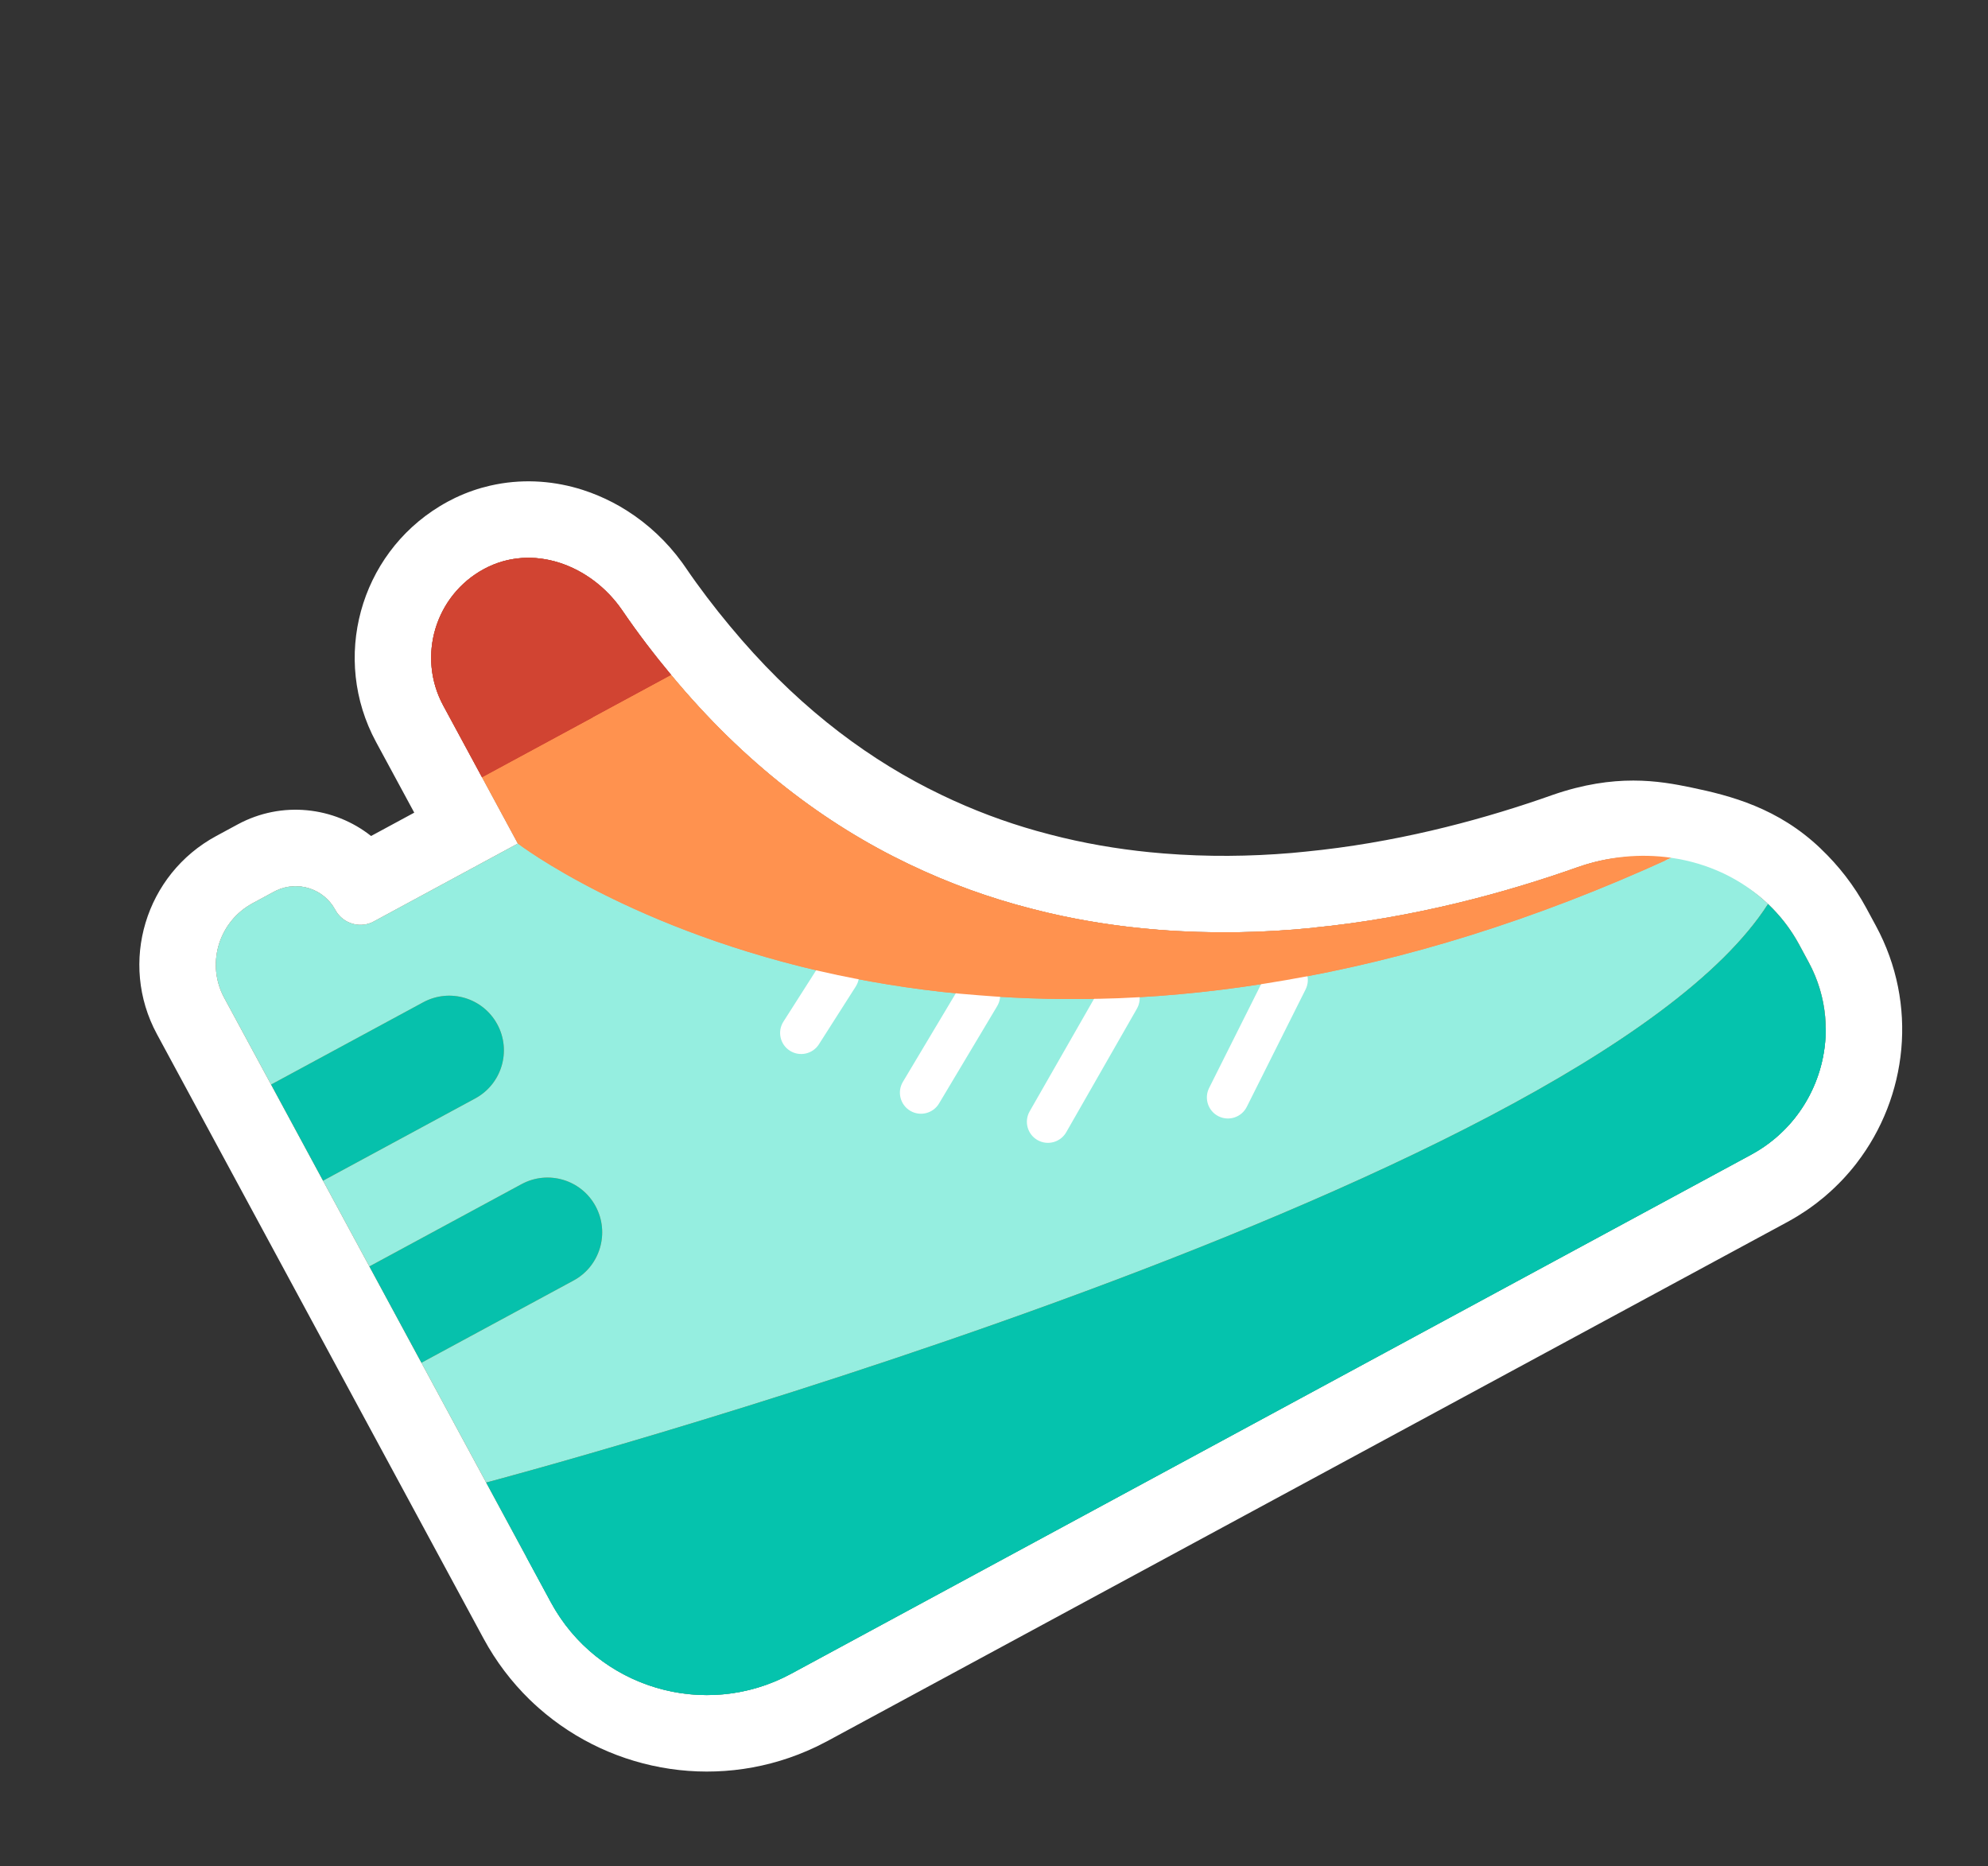 <svg width="130" height="122" viewBox="0 0 130 122" fill="none" xmlns="http://www.w3.org/2000/svg">
<rect x="0" y="0" width="130" height="122" fill="#333333" stroke="none"/>
<path d="M31.792 96.924C31.883 96.9 103.532 77.951 115.613 59.101C116.408 59.855 117.099 60.736 117.645 61.746L118.274 62.908C120.071 66.233 119.621 70.165 117.455 72.98C117.447 72.99 117.44 73.001 117.431 73.012C117.378 73.08 117.324 73.148 117.269 73.215C117.233 73.259 117.195 73.302 117.158 73.346C117.094 73.421 117.03 73.496 116.963 73.569C116.908 73.629 116.852 73.689 116.795 73.748C116.748 73.797 116.701 73.845 116.653 73.892C116.604 73.941 116.554 73.988 116.504 74.036C116.462 74.076 116.42 74.117 116.377 74.156C116.285 74.241 116.192 74.324 116.097 74.405C116.065 74.432 116.031 74.458 115.999 74.484C115.917 74.551 115.834 74.617 115.75 74.682C115.725 74.701 115.7 74.722 115.674 74.741C115.563 74.824 115.45 74.906 115.334 74.985C115.317 74.997 115.3 75.008 115.283 75.019C115.171 75.094 115.058 75.166 114.942 75.237C114.931 75.244 114.92 75.251 114.909 75.257C114.778 75.337 114.645 75.414 114.509 75.488L51.74 109.418L51.207 109.689C46.921 111.733 41.935 110.917 38.534 107.913C38.392 107.787 38.253 107.659 38.117 107.526C37.3 106.73 36.589 105.798 36.018 104.742L31.792 96.924Z" fill="#FF924F"/>
<path fill-rule="evenodd" clip-rule="evenodd" d="M31.947 37.048C32.146 36.954 32.349 36.871 32.553 36.8C32.757 36.73 32.963 36.671 33.169 36.623C34.306 36.36 35.477 36.437 36.582 36.79C36.782 36.855 36.98 36.929 37.176 37.011C37.372 37.093 37.565 37.183 37.755 37.282C37.945 37.382 38.131 37.489 38.314 37.604C39.225 38.181 40.037 38.957 40.675 39.882C40.934 40.263 41.196 40.637 41.46 41.004C41.724 41.371 41.992 41.73 42.261 42.084C42.798 42.791 43.341 43.473 43.889 44.13C48.669 49.899 53.961 53.874 59.419 56.486C62.067 57.756 64.736 58.712 67.424 59.401C70.198 60.125 72.979 60.565 75.711 60.782C79.181 61.06 82.586 60.987 85.836 60.661L85.85 60.654C92.51 60.002 98.529 58.336 103.17 56.692C106.028 55.703 107.857 56.02 109.593 56.382C111.942 56.873 113.885 57.442 115.613 59.101C103.532 77.951 31.885 96.899 31.792 96.924L14.659 65.23C13.463 63.016 14.3 60.252 16.515 59.054L17.922 58.294C19.358 57.517 21.147 58.049 21.923 59.484C22.41 60.385 23.547 60.726 24.434 60.246L33.863 55.149C33.9 55.177 40.805 60.452 53.242 63.402L53.243 63.401C40.771 60.441 33.863 55.147 33.863 55.147L28.987 46.128C27.312 43.031 28.38 39.177 31.355 37.368C31.451 37.31 31.549 37.254 31.648 37.2L31.947 37.048ZM74.646 65.186C77.102 65.04 79.663 64.77 82.314 64.365L82.314 64.362C79.663 64.767 77.102 65.036 74.645 65.182L74.646 65.186ZM65.519 65.175C67.404 65.289 69.363 65.334 71.396 65.303L71.396 65.301C69.363 65.332 67.404 65.288 65.519 65.173L65.519 65.175ZM39.373 80.389C39.395 80.852 39.327 81.314 39.176 81.748C39.157 81.802 39.137 81.856 39.116 81.909C39.052 82.069 38.977 82.224 38.89 82.374C39.237 81.776 39.407 81.084 39.373 80.389ZM56.267 64.043C58.183 64.404 60.218 64.711 62.363 64.924L62.364 64.922C60.218 64.71 58.184 64.404 56.267 64.043ZM36.824 77.134C36.933 77.167 37.041 77.204 37.147 77.247C37.2 77.268 37.252 77.292 37.304 77.316C37.148 77.244 36.987 77.183 36.824 77.134ZM32.745 69.851C32.726 69.905 32.706 69.959 32.685 70.012C32.663 70.065 32.641 70.118 32.616 70.17C32.569 70.273 32.515 70.375 32.458 70.474C32.602 70.226 32.717 69.962 32.799 69.688L32.745 69.851Z" fill="#FF924F"/>
<path d="M121.499 75.921C121.497 75.924 121.492 75.931 121.486 75.94C121.474 75.957 121.449 75.987 121.42 76.026C121.439 76.001 121.456 75.98 121.467 75.965C121.476 75.952 121.484 75.941 121.489 75.934C121.494 75.927 121.499 75.921 121.5 75.919L121.499 75.921ZM40.753 94.39C51.744 91.156 70.942 85.095 87.366 77.802C72.115 84.575 54.472 90.284 43.229 93.655L40.753 94.39ZM36.577 95.599L38.527 95.04C37.711 95.275 36.957 95.49 36.273 95.684C36.373 95.656 36.474 95.628 36.577 95.599ZM74.647 65.182C77.103 65.036 79.664 64.768 82.315 64.362L82.315 64.365C79.664 64.77 77.102 65.04 74.646 65.186L74.647 65.182ZM65.519 65.174C67.404 65.288 69.364 65.332 71.397 65.301L71.397 65.303C69.364 65.334 67.405 65.29 65.52 65.175L65.519 65.174ZM39.118 81.909L39.012 82.145C39.05 82.068 39.085 81.989 39.117 81.909C39.128 81.88 39.139 81.851 39.149 81.822C39.138 81.851 39.13 81.881 39.118 81.909ZM39.177 81.748C39.168 81.772 39.158 81.797 39.149 81.822C39.162 81.786 39.175 81.75 39.187 81.715C39.183 81.725 39.181 81.737 39.177 81.748ZM59.23 64.539C60.247 64.687 61.292 64.817 62.364 64.923L62.364 64.924C61.56 64.844 60.771 64.751 59.998 64.647L59.23 64.539ZM36.824 77.134C36.934 77.166 37.042 77.204 37.148 77.247C37.201 77.269 37.253 77.292 37.305 77.316C37.15 77.244 36.988 77.183 36.824 77.134ZM32.617 70.17C32.608 70.19 32.596 70.208 32.587 70.228C32.602 70.196 32.618 70.165 32.632 70.133C32.627 70.145 32.622 70.158 32.617 70.17ZM32.685 70.012C32.68 70.025 32.673 70.038 32.668 70.051C32.683 70.015 32.697 69.979 32.711 69.942C32.702 69.965 32.695 69.989 32.685 70.012ZM32.746 69.851C32.744 69.857 32.741 69.863 32.739 69.87C32.76 69.81 32.781 69.749 32.799 69.688L32.746 69.851ZM24.265 60.327C23.465 60.658 22.517 60.373 22.023 59.647L21.924 59.484C21.172 58.094 19.47 57.552 18.059 58.225L17.923 58.294L15.546 53.895C18.428 52.337 21.848 52.74 24.266 54.654L27.089 53.128L24.589 48.506C21.643 43.055 23.519 36.281 28.758 33.096C28.927 32.992 29.099 32.895 29.271 32.801L29.327 32.771L29.384 32.743L29.683 32.59L29.745 32.558L29.809 32.528C30.172 32.357 30.541 32.206 30.913 32.077C31.295 31.944 31.673 31.837 32.042 31.752L32.435 31.669C34.397 31.289 36.343 31.464 38.106 32.028L38.624 32.207C38.791 32.269 38.953 32.334 39.11 32.4C39.43 32.534 39.752 32.684 40.072 32.851C40.383 33.013 40.689 33.189 40.989 33.38C42.379 34.26 43.611 35.412 44.599 36.77L44.793 37.045L44.8 37.056L44.808 37.067C45.044 37.414 45.281 37.752 45.517 38.08C45.753 38.407 45.995 38.733 46.243 39.06C46.733 39.705 47.229 40.328 47.73 40.928L47.741 40.94C51.799 45.838 56.2 49.237 60.681 51.531L61.579 51.975L61.584 51.978C63.635 52.963 65.699 53.733 67.775 54.318L68.666 54.558L68.677 54.561L68.686 54.563C70.842 55.126 73.017 55.498 75.18 55.714L76.107 55.797L76.111 55.797C78.941 56.024 81.739 55.993 84.445 55.766L85.365 55.677C91.127 55.114 96.419 53.719 100.666 52.27L101.501 51.979L101.535 51.967C105.62 50.553 108.483 51.042 110.616 51.488C113.141 52.015 116.28 52.808 119.078 55.495L119.076 55.496C120.226 56.59 121.24 57.882 122.044 59.369L122.672 60.531C125.446 65.661 124.739 71.711 121.42 76.026C121.409 76.04 121.398 76.058 121.385 76.075L121.381 76.079C121.292 76.194 121.207 76.3 121.132 76.391L121.13 76.391C121.059 76.478 120.989 76.56 120.964 76.59L120.961 76.593C120.89 76.677 120.783 76.8 120.661 76.933L120.662 76.934C120.565 77.04 120.476 77.135 120.404 77.21L120.4 77.213C120.328 77.288 120.255 77.361 120.183 77.432C120.083 77.532 119.972 77.639 119.956 77.654L119.953 77.657C119.935 77.674 119.949 77.661 119.9 77.707C119.87 77.736 119.818 77.784 119.757 77.839L119.759 77.84C119.636 77.952 119.49 78.084 119.326 78.222L119.323 78.225C119.258 78.279 119.203 78.324 119.182 78.341C119.176 78.346 119.17 78.351 119.167 78.353C119.164 78.356 119.162 78.357 119.161 78.358C119.159 78.359 119.165 78.355 119.174 78.348L119.173 78.347C119.051 78.447 118.933 78.542 118.817 78.63C118.821 78.628 118.823 78.626 118.825 78.625C118.823 78.626 118.821 78.629 118.817 78.632C118.808 78.638 118.79 78.653 118.767 78.671C118.744 78.689 118.712 78.712 118.675 78.739C118.516 78.859 118.342 78.986 118.152 79.115L118.15 79.117L118.037 79.192C118.029 79.198 118.032 79.195 118.036 79.193C118.039 79.19 118.047 79.185 118.057 79.178C117.881 79.296 117.712 79.404 117.552 79.502C117.552 79.502 117.551 79.502 117.55 79.503C117.549 79.504 117.547 79.506 117.545 79.507C117.538 79.511 117.52 79.521 117.5 79.533C117.326 79.639 117.12 79.761 116.89 79.885L54.063 113.847L54.008 113.874L53.475 114.146L53.418 114.174L53.36 114.202C47.217 117.132 40.089 115.957 35.225 111.66C35.026 111.484 34.825 111.3 34.626 111.106C33.453 109.961 32.434 108.625 31.62 107.12L10.261 67.607C7.739 62.941 9.517 57.154 14.138 54.656L16.516 59.054L16.313 59.171C14.251 60.424 13.501 63.084 14.66 65.23L36.019 104.742C36.59 105.798 37.301 106.73 38.118 107.526C38.254 107.659 38.393 107.788 38.534 107.913C41.936 110.917 46.922 111.734 51.208 109.69L51.74 109.419L114.51 75.488L114.909 75.258L114.943 75.237C115.058 75.167 115.172 75.094 115.283 75.019L115.334 74.986C115.45 74.907 115.564 74.824 115.676 74.74C115.701 74.721 115.726 74.701 115.751 74.682C115.836 74.617 115.918 74.551 116 74.484C116.032 74.457 116.065 74.432 116.097 74.405C116.193 74.324 116.286 74.241 116.378 74.156C116.421 74.117 116.462 74.076 116.505 74.036C116.555 73.988 116.605 73.941 116.653 73.892C116.701 73.844 116.749 73.796 116.795 73.748C116.852 73.689 116.909 73.629 116.964 73.569C117.03 73.496 117.095 73.421 117.159 73.346C117.196 73.302 117.234 73.259 117.27 73.215C117.325 73.148 117.379 73.08 117.432 73.012C117.44 73.001 117.448 72.99 117.456 72.98C119.622 70.165 120.071 66.234 118.274 62.909L117.646 61.746C117.168 60.862 116.579 60.077 115.907 59.39L115.614 59.101L115.287 58.803C113.641 57.371 111.795 56.843 109.593 56.382C107.966 56.042 106.257 55.742 103.695 56.521L103.171 56.692C98.53 58.336 92.511 60.002 85.851 60.653L85.836 60.661C82.586 60.987 79.181 61.059 75.711 60.781C73.321 60.592 70.893 60.232 68.464 59.66L67.424 59.401C64.737 58.712 62.067 57.756 59.42 56.486C53.961 53.874 48.669 49.898 43.89 44.13C43.342 43.473 42.798 42.791 42.261 42.084C41.992 41.73 41.725 41.37 41.461 41.003C41.328 40.82 41.197 40.635 41.066 40.448L40.676 39.882C40.038 38.958 39.226 38.181 38.314 37.604C38.223 37.547 38.131 37.491 38.038 37.438L37.756 37.282C37.661 37.233 37.565 37.185 37.468 37.14L37.178 37.011C36.982 36.929 36.783 36.854 36.582 36.79C35.547 36.459 34.453 36.37 33.383 36.578L33.17 36.623C33.067 36.647 32.964 36.674 32.861 36.703L32.554 36.801C32.35 36.872 32.147 36.954 31.947 37.049L31.649 37.2C31.549 37.254 31.452 37.31 31.356 37.368L31.082 37.544C28.317 39.417 27.366 43.127 28.987 46.127L33.864 55.146C33.864 55.146 40.772 60.441 53.243 63.401L53.243 63.402C40.83 60.457 33.928 55.198 33.864 55.149L24.434 60.247L24.265 60.327ZM15.546 53.895L17.923 58.294L16.516 59.054L14.138 54.656L15.546 53.895ZM26.322 57.106C26.294 57.054 26.264 57.002 26.233 56.952C26.262 57.004 26.294 57.054 26.322 57.106Z" fill="white"/>
<path d="M115.614 59.1C103.526 77.962 31.793 96.922 31.793 96.922L27.559 89.091L37.509 83.713C39.246 82.774 39.885 80.593 38.946 78.856C38.008 77.121 35.84 76.477 34.104 77.415L24.155 82.793L21.125 77.189L31.075 71.81C32.812 70.871 33.458 68.703 32.52 66.968C31.581 65.231 29.413 64.586 27.677 65.525L17.728 70.903L14.661 65.23C13.464 63.016 14.301 60.252 16.517 59.054L17.924 58.294C19.36 57.517 21.148 58.049 21.924 59.484C22.411 60.385 23.548 60.726 24.435 60.246L33.864 55.149C33.864 55.149 41.348 60.888 54.798 63.755C57.606 64.337 60.691 64.825 64.025 65.07C66.888 65.305 69.93 65.375 73.151 65.261C76.608 65.123 80.287 64.74 84.145 64.068C91.797 62.741 100.213 60.24 109.283 56.079C111.658 56.42 113.886 57.44 115.614 59.1Z" fill="#95EEE0"/>
<path d="M43.891 44.13L31.522 50.816L28.987 46.128C27.259 42.931 28.452 38.928 31.649 37.2C34.809 35.492 38.636 36.923 40.675 39.882C41.712 41.405 42.795 42.816 43.891 44.13Z" fill="#CE3521"/>
<path d="M117.646 61.746L118.274 62.909C120.712 67.419 119.021 73.049 114.51 75.487L51.74 109.418C46.107 112.463 39.062 110.372 36.018 104.742L31.792 96.923C31.792 96.923 103.525 77.963 115.614 59.101C116.409 59.854 117.099 60.736 117.646 61.746Z" fill="#05C3AD"/>
<path d="M32.521 66.968C33.46 68.704 32.812 70.872 31.076 71.811L21.127 77.189L17.729 70.902L27.678 65.524C29.414 64.587 31.583 65.232 32.521 66.968Z" fill="#06C1AC"/>
<path d="M38.947 78.856C39.886 80.592 39.246 82.775 37.51 83.713L27.561 89.091L24.156 82.793L34.106 77.415C35.842 76.477 38.01 77.122 38.947 78.856Z" fill="#06C1AC"/>
<path d="M53.638 63.014C54.047 62.373 54.898 62.185 55.539 62.594C56.18 63.002 56.368 63.853 55.96 64.494L53.551 68.272C53.143 68.912 52.292 69.1 51.651 68.692C51.009 68.283 50.821 67.431 51.23 66.79L53.638 63.014Z" fill="white"/>
<path d="M62.844 64.364C63.234 63.711 64.079 63.498 64.732 63.888C65.385 64.278 65.598 65.124 65.208 65.776L61.406 72.141C61.016 72.794 60.17 73.007 59.518 72.617C58.865 72.227 58.652 71.381 59.042 70.728L62.844 64.364Z" fill="white"/>
<path d="M71.955 64.576C72.332 63.916 73.174 63.687 73.834 64.065C74.494 64.442 74.723 65.284 74.345 65.944L69.723 74.022C69.345 74.682 68.503 74.911 67.843 74.533C67.183 74.155 66.955 73.315 67.332 72.655L71.955 64.576Z" fill="white"/>
<path d="M82.913 63.451C83.254 62.771 84.081 62.496 84.761 62.836C85.441 63.177 85.716 64.004 85.376 64.684L81.529 72.363C81.188 73.043 80.36 73.318 79.68 72.977C79.001 72.636 78.726 71.81 79.066 71.13L82.913 63.451Z" fill="white"/>
<path d="M109.284 56.078C100.213 60.239 91.799 62.74 84.146 64.067C80.289 64.739 76.609 65.121 73.152 65.26C69.931 65.374 66.89 65.305 64.026 65.069C60.693 64.825 57.608 64.337 54.799 63.753C41.348 60.885 33.866 55.148 33.866 55.148L31.523 50.815L43.891 44.13C48.671 49.899 53.963 53.875 59.422 56.487C62.069 57.757 64.739 58.713 67.427 59.402C70.201 60.126 72.981 60.566 75.713 60.782C79.183 61.061 82.588 60.988 85.838 60.661L85.852 60.654C92.513 60.003 98.532 58.337 103.173 56.693C105.172 55.985 107.273 55.787 109.284 56.078Z" fill="#FF924F"/>
<path d="M43.89 44.13L31.521 50.816L28.986 46.128C27.258 42.931 28.451 38.928 31.648 37.2C34.808 35.492 38.635 36.923 40.674 39.882C41.711 41.405 42.794 42.816 43.89 44.13Z" fill="#D14432"/>
<path d="M119.386 67.211C109.363 72.491 87.121 84.295 67.437 95.364C50.734 104.757 40.027 103.768 34.418 101.778L36.021 104.743C39.065 110.374 46.109 112.464 51.742 109.419L114.512 75.489C117.652 73.789 119.419 70.546 119.386 67.211Z" fill="#05C3AD"/>
<path d="M104.534 56.303C104.078 56.412 103.622 56.538 103.173 56.697C98.532 58.341 92.513 60.007 85.852 60.658L85.838 60.666C82.588 60.992 79.183 61.065 75.713 60.786C72.981 60.57 70.201 60.129 67.427 59.406C64.739 58.718 62.069 57.761 59.422 56.491C53.963 53.879 48.671 49.903 43.891 44.134L38.769 46.903C48.596 58.017 68.758 70.999 104.534 56.303Z" fill="#FF924F"/>
</svg>
